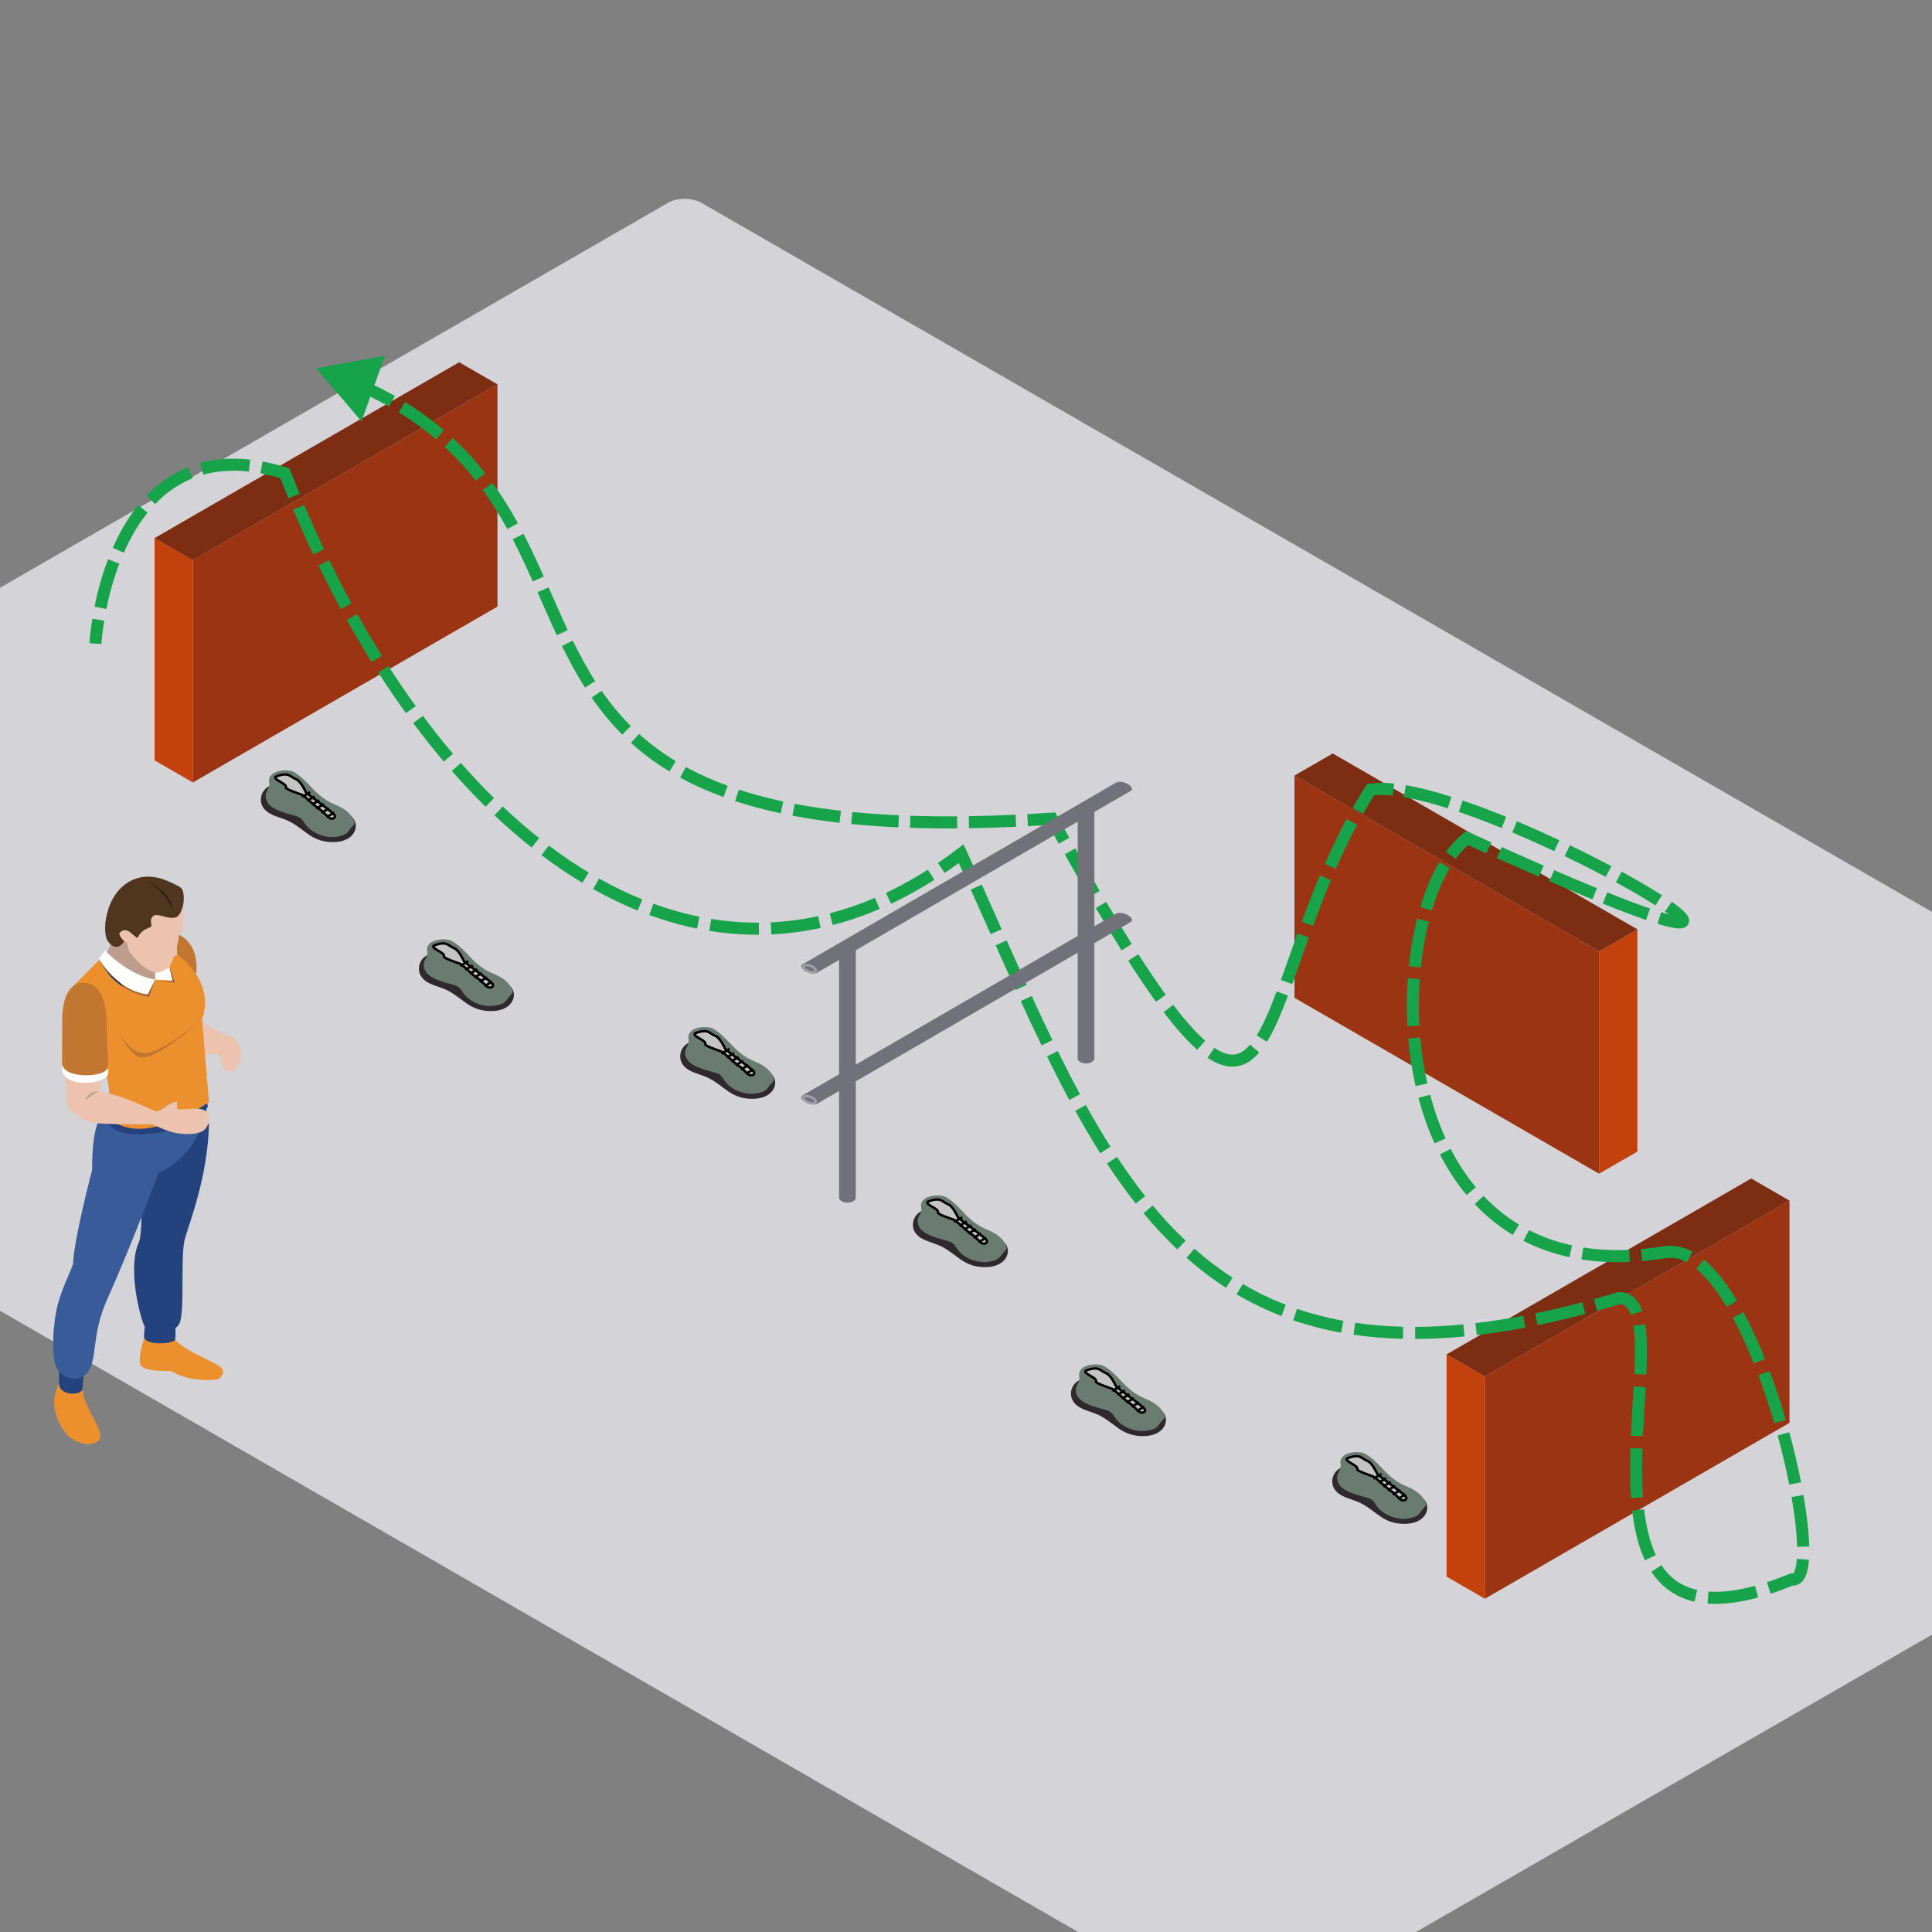 <svg width="800" height="800" viewBox="0 0 800 800" fill="none" xmlns="http://www.w3.org/2000/svg">
<rect x="0" y="0" width="800" height="800" fill="#808080" stroke="none"/>
<g clip-path="url(#clip0_7721_38933)">
<rect width="896.267" height="627.387" rx="8" transform="matrix(0.866 0.499 -0.866 0.499 283.529 80)" fill="#D4D4D8"/>
<path fill-rule="evenodd" clip-rule="evenodd" d="M73.336 386.636C85.553 392.089 80.225 408.562 80.225 408.562L67.219 398.861L68.21 388.535C68.21 388.535 71.146 385.893 73.336 386.636Z" fill="#C17730"/>
<path fill-rule="evenodd" clip-rule="evenodd" d="M91.149 427.607C91.149 427.607 85.968 424.63 81.978 421.531C76.797 421.984 81.857 436.241 81.857 436.241C81.857 436.241 86.87 436.77 90.375 436.399C91.311 439.123 93.122 440.609 93.122 440.609L97.891 438.631C97.891 438.631 99.187 434.702 98.767 432.637C97.891 428.798 91.149 427.607 91.149 427.607Z" fill="#EBC3AE"/>
<path fill-rule="evenodd" clip-rule="evenodd" d="M45.999 388.803C46.122 392.273 43.289 395.911 43.289 395.911L50.109 405.631L59.81 410.919L67.88 407.533L68.78 398.86L61.293 387.791L49.21 385.525C49.21 385.525 45.878 385.333 45.999 388.803Z" fill="#BD9D8D"/>
<path fill-rule="evenodd" clip-rule="evenodd" d="M72.505 554.758C76.099 559.427 90.821 564.465 92.054 566.86C93.287 569.255 90.244 571.157 90.244 571.157C90.244 571.157 80.128 572.972 71.025 567.85C68.541 567.463 61.421 568.098 58.808 565.908C56.198 563.719 59.771 554.142 59.771 554.142C59.771 554.142 68.903 550.092 72.505 554.758Z" fill="#EB902D"/>
<path fill-rule="evenodd" clip-rule="evenodd" d="M60.227 547.695C60.227 547.695 59.32 552.899 59.771 554.14C61.214 557.114 71.534 556.532 72.505 554.756C72.93 552.477 72.505 548.314 72.505 548.314L60.227 547.695Z" fill="#24427E"/>
<path fill-rule="evenodd" clip-rule="evenodd" d="M86.537 465.558C85.968 487.236 78.73 505.408 76.592 512.84C74.457 520.276 76.812 544.062 74.121 548.356C71.429 552.651 62.282 553.478 59.771 549.018C58.305 546.409 52.51 525.271 57.515 514.366C60.146 507.552 57.019 471.336 57.019 471.336C57.019 471.336 85.789 463.534 86.537 465.558Z" fill="#24427E"/>
<path fill-rule="evenodd" clip-rule="evenodd" d="M34.157 574.955C34.076 582.306 44.113 593.129 40.983 596.346C37.447 599.979 30.049 597.007 27.166 593.372C24.291 589.738 22.41 584.701 22.399 580.817C22.384 576.934 24.445 572.555 24.445 572.555C24.445 572.555 33.666 572.889 34.157 574.955Z" fill="#EB902D"/>
<path fill-rule="evenodd" clip-rule="evenodd" d="M24.453 564.879C24.453 564.879 24.372 567.893 24.453 572.973C24.535 578.053 33.994 578.095 34.157 574.957C34.364 570.989 35.143 565.54 35.143 565.54L24.453 564.879Z" fill="#24427E"/>
<path fill-rule="evenodd" clip-rule="evenodd" d="M42.048 462.198C37.775 466.756 38.152 484.432 38.152 484.432C38.152 484.432 30.54 513.34 30.269 523.249C28.669 528.084 26.266 532.005 24.125 539.44C21.985 546.872 20.673 563.389 24.125 567.52C27.58 571.649 33.168 572.144 36.295 568.182C40.461 562.894 37.725 552.953 44.356 538.117C54.884 514.568 65.674 485.586 65.674 485.586C65.674 485.586 82.02 479.969 85.802 457.832C81.033 459.816 45.214 459.45 42.048 462.198Z" fill="#385C9A"/>
<path fill-rule="evenodd" clip-rule="evenodd" d="M44.85 457.271L42.048 462.198C42.048 462.198 45.952 469.699 55.621 469.702C80.789 469.71 86.062 458.212 86.062 458.212L85.225 453.293L44.85 457.271Z" fill="#24427E"/>
<path fill-rule="evenodd" clip-rule="evenodd" d="M83.662 421.986L86.537 456.335C86.537 456.335 70.918 467.425 57.513 467.425C46.741 467.425 43.73 460.432 43.73 460.432C43.73 460.432 46.363 454.92 44.493 447.035C42.62 439.144 30.269 408.349 30.269 408.349L43.525 395.062C43.525 395.062 56.61 406.955 64.257 405.633C66.232 404.971 60.802 389.695 60.802 387.793C92.998 402.495 83.662 421.986 83.662 421.986Z" fill="#EB902D"/>
<path fill-rule="evenodd" clip-rule="evenodd" d="M49.21 427.397C49.21 427.397 52.992 434.79 58.404 435.947C65.406 437.804 83.662 421.988 83.662 421.988C83.662 421.988 64.834 439.501 57.84 437.804C52.662 435.702 49.21 427.397 49.21 427.397Z" fill="#C17730"/>
<mask id="mask0_7721_38933" style="mask-type:alpha" maskUnits="userSpaceOnUse" x="64" y="405" width="8" height="2">
<path d="M71.959 406.884L64.257 405.633L71.505 406.046L71.487 405.973C71.65 406.276 71.807 406.581 71.959 406.884Z" fill="white"/>
</mask>
<g mask="url(#mask0_7721_38933)">
<path fill-rule="evenodd" clip-rule="evenodd" d="M64.257 406.884H71.959V405.633H64.257V406.884Z" fill="#A46630"/>
</g>
<path fill-rule="evenodd" clip-rule="evenodd" d="M72.166 406.919L71.959 406.884C71.807 406.581 71.65 406.276 71.487 405.973L70.128 400.548C70.159 400.524 70.178 400.514 70.178 400.514C70.178 400.514 70.186 400.495 70.201 400.461L72.166 406.919Z" fill="#212E51"/>
<path fill-rule="evenodd" clip-rule="evenodd" d="M64.257 405.634L71.505 406.047L69.189 396.797L64.257 397.29V405.634Z" fill="#FFFFFE"/>
<path fill-rule="evenodd" clip-rule="evenodd" d="M75.543 375.877C76.264 377.632 75.645 384.403 75.543 385.27C75.44 386.137 74.672 386.137 74.121 386.387C73.937 392.768 70.178 400.512 70.178 400.512C70.178 400.512 66.644 402.962 64.75 402.74C59.811 402.163 55.375 396.051 54.265 395.06C53.155 394.067 52.662 390.6 52.662 390.6L51.426 389.772C48.714 390.971 48.347 389.857 48.347 389.857V384.034L50.563 375.877L59.771 369.166L71.505 368.297C71.505 368.297 74.824 374.117 75.543 375.877Z" fill="#EBC3AE"/>
<path fill-rule="evenodd" clip-rule="evenodd" d="M72.893 389.117C72.893 389.117 73.63 394.692 73.2 395.556C72.767 396.423 69.622 395.435 69.622 395.435L72.893 389.117Z" fill="#EBC3AE"/>
<path fill-rule="evenodd" clip-rule="evenodd" d="M51.426 389.774C51.426 389.774 48.879 387.298 49.538 386.225C52.906 383 55.13 388.122 57.019 388.288C58.664 384.652 61.544 384.489 62.45 383.743C63.352 383 61.544 381.267 63.271 379.449C64.997 377.633 69.438 381.022 73.058 379.781C75.112 378.624 76.838 373.753 75.768 369.042C75.356 367.229 73.006 366.499 70.755 365.411C67.158 363.672 62.631 362.26 57.675 363.427C43.869 366.731 41.723 385.727 44.684 389.774C48.509 395.001 51.426 389.774 51.426 389.774Z" fill="#50351F"/>
<path fill-rule="evenodd" clip-rule="evenodd" d="M61.133 364.668C72.232 370.944 71.495 376.89 71.495 376.89C71.495 376.89 69.438 370.533 61.133 364.668Z" fill="#2D2119"/>
<path fill-rule="evenodd" clip-rule="evenodd" d="M41.66 444.402C41.993 445.803 41.773 449.919 41.064 451.969C50.768 453.291 62.77 459.759 64.918 460.231C66.894 461.717 64.543 465.58 63.145 465.558C55.897 465.558 40.752 465.651 37.612 464.692C33.21 463.348 28.071 459.86 27.496 456.637C26.919 453.418 27.087 441.648 27.087 441.648C27.087 441.648 41.334 442.997 41.66 444.402Z" fill="#EBC3AE"/>
<path fill-rule="evenodd" clip-rule="evenodd" d="M25.689 440.41C25.705 441.504 25.728 442.344 25.77 442.8C26.017 450.936 44.85 449.078 44.85 444.246C44.85 443.772 44.826 442.795 44.784 441.511L25.689 440.41Z" fill="#FFFFFE"/>
<path fill-rule="evenodd" clip-rule="evenodd" d="M44.784 441.511C44.745 440.225 44.149 424.549 44.149 424.549C44.149 424.549 44.97 407.821 35.311 406.954C25.644 406.087 25.77 421.16 25.77 421.16C25.77 421.16 25.668 439.487 25.689 440.41C26.14 446.973 44.766 446.414 44.784 441.511Z" fill="#C17730"/>
<path fill-rule="evenodd" clip-rule="evenodd" d="M41.064 451.966C37.672 453.104 35.235 455.768 35.235 455.768C35.235 455.768 36.5 451.494 41.064 451.966Z" fill="#BD9D8D"/>
<path fill-rule="evenodd" clip-rule="evenodd" d="M63.145 465.558C63.145 465.558 69.194 468.572 73.284 469.234C77.371 469.895 82.623 469.74 84.677 467.801C86.736 465.859 87.573 461.427 84.611 459.736C81.65 458.042 73.284 460.413 73.284 458.677C73.284 457.686 73.284 456.808 73.284 456.145C69.189 456.637 67.959 459.612 64.918 460.231C64.336 460.602 63.145 465.558 63.145 465.558Z" fill="#EBC3AE"/>
<mask id="mask1_7721_38933" style="mask-type:alpha" maskUnits="userSpaceOnUse" x="42" y="394" width="2" height="2">
<path d="M42.617 395.973C42.596 395.933 42.583 395.915 42.583 395.915L42.578 395.92L43.525 394.629C43.525 394.629 43.659 394.763 43.918 395.003C43.858 395.095 43.803 395.182 43.748 395.264C43.601 395.132 43.525 395.064 43.525 395.064L42.617 395.973Z" fill="white"/>
</mask>
<g mask="url(#mask1_7721_38933)">
<path fill-rule="evenodd" clip-rule="evenodd" d="M42.578 395.973H43.918V394.629H42.578V395.973Z" fill="#246A7A"/>
</g>
<path fill-rule="evenodd" clip-rule="evenodd" d="M63.006 405.734C55.896 405.734 45.408 396.726 43.748 395.261C43.803 395.179 43.858 395.092 43.918 395C45.786 396.728 54.097 403.953 64.257 405.631C63.856 405.7 63.436 405.734 63.006 405.734Z" fill="#816C61"/>
<path fill-rule="evenodd" clip-rule="evenodd" d="M61.728 412.842C57.476 412.027 54.037 410.555 51.282 408.837C46.114 402.008 42.969 396.583 42.617 395.971L43.525 395.062C43.525 395.062 43.601 395.131 43.748 395.263C45.409 396.728 55.897 405.736 63.006 405.736C63.436 405.736 63.856 405.701 64.257 405.633L61.728 412.842ZM45.629 404.144C42.476 400.701 41.327 397.629 41.327 397.629L41.44 397.476C41.833 398.187 43.244 400.68 45.629 404.144Z" fill="#A46630"/>
<path fill-rule="evenodd" clip-rule="evenodd" d="M51.282 408.837C48.924 407.367 47.066 405.718 45.629 404.145C43.244 400.68 41.833 398.188 41.44 397.476L42.578 395.919L42.583 395.914C42.583 395.914 42.596 395.933 42.617 395.972C42.969 396.583 46.114 402.008 51.282 408.837Z" fill="#212E51"/>
<path fill-rule="evenodd" clip-rule="evenodd" d="M43.525 393.574C43.525 393.574 52.693 403.721 64.257 405.631L61.133 411.785C48.137 410.173 40.983 397.042 40.983 397.042L43.525 393.574Z" fill="#FFFFFE"/>
<path fill-rule="evenodd" clip-rule="evenodd" d="M94.559 436.93C94.916 437.075 95.212 436.954 95.412 436.806L95.364 436.919C95.364 436.919 95.049 437.328 94.488 437.104C93.932 436.872 93.987 436.358 93.987 436.358L94.037 436.242C94.074 436.487 94.202 436.782 94.559 436.93Z" fill="#94292A"/>
<path fill-rule="evenodd" clip-rule="evenodd" d="M97.455 433.452C97.455 433.452 93.499 432.664 92.258 435.264C91.044 437.81 91.857 442.916 93.245 443.068C95.094 443.277 95.923 443.977 97.104 443.142C98.903 441.872 100.461 436.845 99.874 434.643C99.326 432.577 97.998 432.113 97.998 432.113L97.455 433.452Z" fill="#EBC3AE"/>
<rect width="18.31" height="92.029" transform="matrix(0.866 0.5 3.18375e-05 1 64 222.816)" fill="#C2410C"/>
<rect width="145.651" height="92.029" transform="matrix(0.866 -0.5 -3.18375e-05 1 79.858 231.973)" fill="#9A3412"/>
<rect width="145.651" height="18.31" transform="matrix(0.866 -0.5 0.866 0.5 64 222.816)" fill="#7C2D12"/>
<rect width="18.31" height="92.029" transform="matrix(0.866 0.5 3.18375e-05 1 599 560.816)" fill="#C2410C"/>
<rect width="145.651" height="92.029" transform="matrix(0.866 -0.5 -3.18375e-05 1 614.858 569.973)" fill="#9A3412"/>
<rect width="145.651" height="18.31" transform="matrix(0.866 -0.5 0.866 0.5 599 560.816)" fill="#7C2D12"/>
<rect width="18.31" height="92.029" transform="matrix(-0.866 0.5 -3.18375e-05 1 678 384.816)" fill="#C2410C"/>
<rect width="145.651" height="92.029" transform="matrix(-0.866 -0.5 3.18375e-05 1 662.142 393.973)" fill="#9A3412"/>
<rect width="145.651" height="18.31" transform="matrix(-0.866 -0.5 -0.866 0.5 678 384.816)" fill="#7C2D12"/>
<path d="M131 152.5L149.691 174.499L159.398 147.312L131 152.5ZM670.5 537.5L670.505 535L670.134 535L669.779 535.107L670.5 537.5ZM742 654L742.44 651.539L741.723 651.411L741.049 651.688L742 654ZM689.5 518.5L689.1 516.032L689.5 518.5ZM398 353.5L400.274 352.461L398.973 349.614L396.484 351.513L398 353.5ZM118 195.992L120.331 195.088L119.896 193.968L118.75 193.607L118 195.992ZM607.5 347L608.536 344.725L607.151 344.094L605.954 345.035L607.5 347ZM567.5 327L567.089 324.534L565.983 324.718L565.385 325.667L567.5 327ZM435.5 339L437.687 337.788L436.917 336.399L435.333 336.506L435.5 339ZM41.993 266.691C42.2 263.94 42.573 260.648 43.166 257.005L38.23 256.203C37.615 259.985 37.225 263.419 37.007 266.315L41.993 266.691ZM44.045 252.177C45.235 246.276 46.97 239.791 49.42 233.37L44.749 231.587C42.182 238.312 40.378 245.07 39.144 251.188L44.045 252.177ZM51.27 228.861C53.872 222.949 57.112 217.261 61.116 212.29L57.222 209.154C52.884 214.54 49.43 220.629 46.693 226.847L51.27 228.861ZM64.269 208.699C68.613 204.171 73.725 200.472 79.74 198.053L77.874 193.414C71.113 196.134 65.425 200.271 60.661 205.238L64.269 208.699ZM84.211 196.542C89.711 195.023 95.958 194.489 103.062 195.286L103.619 190.317C95.935 189.455 89.043 190.02 82.879 191.723L84.211 196.542ZM107.824 196C110.821 196.558 113.961 197.343 117.25 198.377L118.75 193.607C115.283 192.517 111.948 191.682 108.74 191.084L107.824 196ZM115.669 196.896C116.902 200.073 118.16 203.224 119.443 206.347L124.068 204.447C122.797 201.355 121.551 198.235 120.331 195.088L115.669 196.896ZM121.387 211.014C124.052 217.322 126.82 223.514 129.684 229.58L134.205 227.445C131.371 221.442 128.631 215.314 125.993 209.068L121.387 211.014ZM131.875 234.156C134.867 240.318 137.959 246.346 141.148 252.228L145.543 249.846C142.391 244.03 139.333 238.069 136.373 231.972L131.875 234.156ZM143.602 256.694C146.94 262.683 150.378 268.516 153.911 274.182L158.153 271.536C154.665 265.942 151.269 260.18 147.969 254.26L143.602 256.694ZM156.644 278.502C160.359 284.29 164.174 289.896 168.083 295.306L172.136 292.378C168.283 287.045 164.519 281.515 160.852 275.802L156.644 278.502ZM171.1 299.418C175.223 304.95 179.445 310.268 183.76 315.357L187.574 312.123C183.329 307.117 179.172 301.882 175.11 296.43L171.1 299.418ZM187.092 319.219C191.655 324.419 196.318 329.365 201.072 334.042L204.579 330.477C199.916 325.89 195.337 321.033 190.85 315.921L187.092 319.219ZM204.757 337.595C209.798 342.358 214.937 346.819 220.165 350.961L223.269 347.041C218.161 342.995 213.132 338.629 208.192 333.961L204.757 337.595ZM224.23 354.103C229.786 358.29 235.438 362.118 241.176 365.562L243.749 361.275C238.17 357.926 232.663 354.198 227.24 350.11L224.23 354.103ZM245.601 368.133C251.672 371.543 257.835 374.524 264.075 377.051L265.951 372.416C259.918 369.974 253.946 367.085 248.05 363.773L245.601 368.133ZM268.865 378.895C275.384 381.275 281.982 383.157 288.643 384.511L289.639 379.611C283.233 378.309 276.875 376.497 270.58 374.198L268.865 378.895ZM293.712 385.437C300.502 386.538 307.351 387.087 314.24 387.055L314.217 382.055C307.61 382.086 301.037 381.559 294.512 380.502L293.712 385.437ZM319.393 386.922C326.174 386.604 332.987 385.718 339.813 384.239L338.755 379.352C332.198 380.773 325.662 381.622 319.159 381.927L319.393 386.922ZM344.82 383.048C351.298 381.369 357.782 379.151 364.259 376.374L362.288 371.779C356.037 374.459 349.792 376.594 343.566 378.208L344.82 383.048ZM368.983 374.249C374.968 371.428 380.942 368.125 386.895 364.324L384.205 360.11C378.423 363.801 372.635 367 366.851 369.726L368.983 374.249ZM391.177 361.502C393.962 359.608 396.742 357.604 399.516 355.488L396.484 351.513C393.78 353.575 391.074 355.525 388.366 357.367L391.177 361.502ZM395.726 354.539C397.134 357.619 398.526 360.69 399.905 363.75L404.464 361.694C403.081 358.629 401.686 355.55 400.274 352.461L395.726 354.539ZM401.976 368.354C404.764 374.569 407.502 380.729 410.214 386.824L414.782 384.791C412.071 378.7 409.33 372.531 406.538 366.308L401.976 368.354ZM412.268 391.438C415.05 397.679 417.808 403.844 420.567 409.911L425.118 407.842C422.368 401.792 419.615 395.64 416.836 389.402L412.268 391.438ZM422.668 414.514C425.527 420.747 428.393 426.872 431.291 432.865L435.793 430.689C432.913 424.733 430.062 418.64 427.213 412.429L422.668 414.514ZM433.519 437.432C436.557 443.604 439.638 449.631 442.791 455.485L447.193 453.114C444.074 447.323 441.021 441.352 438.005 435.224L433.519 437.432ZM445.242 459.973C448.592 466.022 452.031 471.877 455.593 477.508L459.819 474.835C456.316 469.298 452.926 463.528 449.616 457.55L445.242 459.973ZM458.356 481.792C462.17 487.59 466.131 493.134 470.279 498.389L474.204 495.291C470.156 490.163 466.278 484.737 462.533 479.044L458.356 481.792ZM473.498 502.362C477.934 507.695 482.586 512.704 487.501 517.348L490.935 513.714C486.18 509.221 481.663 504.36 477.342 499.165L473.498 502.362ZM491.298 520.816C496.46 525.37 501.907 529.531 507.687 533.255L510.395 529.051C504.839 525.472 499.592 521.465 494.606 517.067L491.298 520.816ZM512.072 535.957C517.91 539.395 524.075 542.399 530.611 544.929L532.416 540.266C526.137 537.835 520.216 534.951 514.609 531.649L512.072 535.957ZM535.462 546.696C541.756 548.848 548.378 550.573 555.365 551.845L556.26 546.925C549.511 545.698 543.13 544.033 537.08 541.965L535.462 546.696ZM560.455 552.68C566.957 553.634 573.763 554.208 580.902 554.379L581.022 549.381C574.075 549.214 567.471 548.656 561.181 547.733L560.455 552.68ZM585.991 554.433C592.526 554.417 599.332 554.074 606.427 553.389L605.947 548.412C598.997 549.083 592.347 549.417 585.978 549.433L585.991 554.433ZM611.505 552.846C617.967 552.09 624.665 551.058 631.611 549.739L630.679 544.827C623.841 546.125 617.261 547.138 610.924 547.88L611.505 552.846ZM636.677 548.736C643.069 547.418 649.669 545.864 656.486 544.064L655.21 539.23C648.475 541.007 641.964 542.541 635.667 543.839L636.677 548.736ZM661.324 542.756C664.574 541.857 667.873 540.903 671.221 539.894L669.779 535.107C666.466 536.105 663.203 537.048 659.991 537.937L661.324 542.756ZM670.495 540C671.721 540.003 672.584 540.368 673.281 540.991C674.034 541.664 674.745 542.776 675.335 544.493L680.063 542.866C679.309 540.674 678.222 538.7 676.612 537.262C674.948 535.775 672.883 535.005 670.505 535L670.495 540ZM676.368 549.018C677.123 554.177 677.076 561.024 676.718 568.967L681.713 569.192C682.071 561.243 682.146 553.972 681.316 548.295L676.368 549.018ZM676.46 574.063C676.104 580.499 675.633 587.483 675.321 594.509L680.316 594.731C680.627 587.734 681.092 580.864 681.452 574.339L676.46 574.063ZM675.124 599.654C674.906 606.633 674.902 613.658 675.378 620.358L680.366 620.003C679.906 613.538 679.906 606.699 680.122 599.81L675.124 599.654ZM675.856 625.543C676.714 633.032 678.314 640.084 681.125 646.067L685.651 643.941C683.154 638.628 681.648 632.164 680.823 624.974L675.856 625.543ZM683.789 650.839C687.84 656.964 693.631 661.4 701.665 663.222L702.77 658.346C696.083 656.829 691.352 653.211 687.96 648.081L683.789 650.839ZM707.051 664.017C713.039 664.469 719.989 663.674 728.04 661.478L726.724 656.654C719.062 658.744 712.7 659.429 707.427 659.031L707.051 664.017ZM733.19 659.931C736.285 658.919 739.536 657.716 742.951 656.312L741.049 651.688C737.737 653.05 734.602 654.209 731.637 655.178L733.19 659.931ZM741.56 656.461C742.783 656.68 744.005 656.489 745.087 655.83C746.115 655.203 746.834 654.265 747.343 653.292C748.337 651.392 748.832 648.774 749.044 645.852L744.057 645.491C743.859 648.216 743.421 650.002 742.913 650.975C742.671 651.437 742.497 651.553 742.485 651.56C742.484 651.56 742.501 651.552 742.522 651.548C742.54 651.545 742.519 651.553 742.44 651.539L741.56 656.461ZM749.151 640.396C749.017 634.498 748.182 627.155 746.769 619.042L741.844 619.9C743.231 627.868 744.026 634.947 744.153 640.51L749.151 640.396ZM745.796 613.795C744.499 607.198 742.856 600.182 740.914 593.058L736.09 594.373C738.002 601.386 739.617 608.285 740.89 614.759L745.796 613.795ZM739.47 587.935C737.493 581.139 735.254 574.306 732.794 567.703L728.108 569.449C730.522 575.926 732.723 582.642 734.669 589.331L739.47 587.935ZM730.878 562.724C728.129 555.808 725.131 549.215 721.93 543.281L717.53 545.655C720.62 551.382 723.538 557.793 726.231 564.571L730.878 562.724ZM719.273 538.591C715.074 531.544 710.493 525.582 705.595 521.533L702.409 525.387C706.689 528.924 710.925 534.349 714.978 541.15L719.273 538.591ZM700.875 518.301C697.157 516.281 693.193 515.369 689.1 516.032L689.9 520.968C692.696 520.514 695.544 521.095 698.488 522.694L700.875 518.301ZM689.1 516.032C685.805 516.567 682.607 516.963 679.504 517.23L679.932 522.211C683.164 521.934 686.487 521.521 689.9 520.968L689.1 516.032ZM674.667 517.544C667.837 517.842 661.491 517.486 655.605 516.561L654.829 521.5C661.066 522.48 667.746 522.851 674.885 522.539L674.667 517.544ZM650.961 515.694C644.43 514.276 638.494 512.125 633.111 509.363L630.828 513.811C636.606 516.776 642.954 519.072 649.901 520.58L650.961 515.694ZM628.981 507.06C623.478 503.739 618.592 499.732 614.281 495.18L610.651 498.618C615.254 503.478 620.488 507.774 626.397 511.341L628.981 507.06ZM611.123 491.629C607.085 486.794 603.612 481.442 600.668 475.716L596.221 478.002C599.316 484.022 602.988 489.688 607.285 494.834L611.123 491.629ZM598.581 471.402C595.96 465.64 593.839 459.562 592.182 453.305L587.348 454.585C589.07 461.086 591.282 467.431 594.029 473.472L598.581 471.402ZM591.035 448.625C589.622 442.358 588.656 435.957 588.102 429.561L583.12 429.992C583.693 436.599 584.691 443.224 586.158 449.725L591.035 448.625ZM587.761 424.74C587.404 418.206 587.468 411.719 587.914 405.428L582.927 405.074C582.466 411.571 582.4 418.268 582.769 425.013L587.761 424.74ZM588.334 400.607C589.024 393.94 590.145 387.556 591.641 381.639L586.793 380.414C585.234 386.58 584.074 393.203 583.361 400.092L588.334 400.607ZM592.915 377.013C594.915 370.329 597.408 364.405 600.286 359.521L595.978 356.983C592.853 362.286 590.214 368.597 588.125 375.579L592.915 377.013ZM602.836 355.608C604.798 352.897 606.88 350.669 609.046 348.965L605.954 345.035C603.355 347.08 600.962 349.668 598.785 352.677L602.836 355.608ZM606.464 349.275C609.561 350.686 612.565 352.047 615.478 353.36L617.533 348.802C614.626 347.492 611.628 346.133 608.536 344.725L606.464 349.275ZM619.778 355.293C626.033 358.097 631.843 360.666 637.229 363.013L639.227 358.43C633.858 356.09 628.064 353.528 621.823 350.73L619.778 355.293ZM641.574 364.899C648.178 367.751 654.098 370.247 659.38 372.413L661.278 367.787C656.029 365.634 650.137 363.151 643.557 360.309L641.574 364.899ZM663.658 374.152C670.952 377.089 676.888 379.327 681.606 380.951L683.234 376.223C678.622 374.636 672.771 372.431 665.526 369.514L663.658 374.152ZM686.369 382.512C689.596 383.505 692.11 384.123 693.927 384.356C694.816 384.47 695.708 384.517 696.496 384.39C697.174 384.28 698.587 383.899 699.2 382.428C699.775 381.047 699.161 379.808 698.847 379.278C698.462 378.627 697.908 378.003 697.325 377.433C696.139 376.27 694.395 374.906 692.264 373.412L689.394 377.507C691.452 378.95 692.932 380.128 693.826 381.004C694.284 381.453 694.484 381.722 694.544 381.825C694.572 381.872 694.513 381.788 694.47 381.594C694.425 381.384 694.388 380.976 694.584 380.505C694.787 380.019 695.127 379.731 695.373 379.589C695.59 379.463 695.735 379.448 695.699 379.454C695.612 379.468 695.277 379.489 694.564 379.397C693.178 379.219 690.991 378.703 687.841 377.733L686.369 382.512ZM688.193 370.695C683.711 367.823 677.999 364.484 671.496 360.943L669.106 365.334C675.539 368.837 681.142 372.115 685.495 374.905L688.193 370.695ZM667.237 358.655C661.884 355.819 656.091 352.886 650.063 349.985L647.894 354.491C653.865 357.364 659.601 360.267 664.895 363.073L667.237 358.655ZM645.702 347.912C639.954 345.212 634.039 342.564 628.127 340.073L626.186 344.681C632.03 347.143 637.883 349.763 643.576 352.438L645.702 347.912ZM623.683 338.231C617.562 335.736 611.484 333.435 605.641 331.45L604.032 336.184C609.764 338.132 615.748 340.396 621.796 342.861L623.683 338.231ZM601.011 329.927C594.237 327.779 587.829 326.107 582.126 325.129L581.281 330.057C586.687 330.984 592.86 332.587 599.499 334.693L601.011 329.927ZM577.269 324.45C573.511 324.057 570.06 324.039 567.089 324.534L567.911 329.466C570.284 329.07 573.25 329.057 576.749 329.423L577.269 324.45ZM565.385 325.667C563.527 328.616 561.761 331.589 560.079 334.574L564.435 337.029C566.079 334.11 567.804 331.208 569.615 328.333L565.385 325.667ZM557.583 339.124C554.266 345.334 551.291 351.571 548.586 357.723L553.164 359.735C555.826 353.679 558.746 347.559 561.993 341.479L557.583 339.124ZM546.541 362.477C543.778 369.039 541.305 375.476 539.035 381.645L543.727 383.372C545.98 377.248 548.425 370.887 551.15 364.417L546.541 362.477ZM537.271 386.493C534.764 393.453 532.566 399.815 530.403 405.778L535.103 407.483C537.235 401.606 539.531 394.974 541.975 388.188L537.271 386.493ZM528.653 410.519C525.821 418.039 523.166 424.23 520.371 428.751L524.624 431.381C527.692 426.419 530.487 419.837 533.332 412.281L528.653 410.519ZM517.634 432.558C515.446 435.103 513.344 436.352 511.205 436.619C509.05 436.889 506.344 436.227 502.822 433.864L500.036 438.016C504.134 440.766 508.049 442.053 511.825 441.581C515.617 441.106 518.755 438.923 521.425 435.818L517.634 432.558ZM499.052 430.929C495.25 427.596 490.884 422.737 485.82 416.079L481.841 419.106C487.01 425.902 491.604 431.049 495.756 434.689L499.052 430.929ZM482.717 411.895C479.233 407.086 475.458 401.514 471.354 395.119L467.146 397.82C471.288 404.274 475.117 409.926 478.668 414.828L482.717 411.895ZM468.647 390.858C465.325 385.576 461.799 379.786 458.05 373.459L453.749 376.008C457.516 382.366 461.065 388.194 464.415 393.52L468.647 390.858ZM455.364 368.897C452.15 363.411 448.781 357.548 445.244 351.292L440.891 353.753C444.439 360.028 447.821 365.913 451.049 371.424L455.364 368.897ZM442.779 346.917C441.117 343.958 439.42 340.916 437.687 337.788L433.313 340.212C435.051 343.347 436.753 346.397 438.419 349.364L442.779 346.917ZM435.333 336.506C431.951 336.732 428.63 336.933 425.369 337.108L425.638 342.101C428.921 341.925 432.264 341.723 435.667 341.494L435.333 336.506ZM420.523 337.352C413.811 337.666 407.36 337.869 401.158 337.966L401.236 342.966C407.494 342.868 413.996 342.663 420.756 342.346L420.523 337.352ZM396.324 338.021C389.572 338.067 383.122 337.985 376.961 337.779L376.794 342.776C383.027 342.984 389.543 343.068 396.359 343.021L396.324 338.021ZM372.206 337.593C365.436 337.29 359.026 336.834 352.952 336.234L352.46 341.21C358.63 341.819 365.13 342.282 371.983 342.588L372.206 337.593ZM348.215 335.729C341.403 334.95 335.033 333.982 329.069 332.841L328.13 337.752C334.226 338.918 340.72 339.904 347.646 340.697L348.215 335.729ZM324.328 331.881C317.688 330.457 311.578 328.808 305.941 326.959L304.382 331.709C310.199 333.618 316.481 335.312 323.28 336.77L324.328 331.881ZM301.305 325.354C294.929 323.029 289.196 320.43 284.012 317.596L281.614 321.984C287.031 324.945 292.995 327.646 299.592 330.052L301.305 325.354ZM279.812 315.179C274.09 311.711 269.075 307.93 264.619 303.893L261.262 307.599C265.953 311.849 271.225 315.821 277.221 319.455L279.812 315.179ZM261.2 300.639C256.608 296.049 252.636 291.156 249.092 286.025L244.978 288.867C248.671 294.214 252.834 299.346 257.665 304.175L261.2 300.639ZM246.452 282.042C243.028 276.656 240.004 271.041 237.174 265.262L232.683 267.462C235.568 273.35 238.681 279.139 242.233 284.725L246.452 282.042ZM235.089 260.911C232.365 255.104 229.796 249.192 227.155 243.2L222.58 245.216C225.205 251.174 227.806 257.16 230.563 263.035L235.089 260.911ZM225.178 238.736C222.545 232.836 219.802 226.897 216.76 221.019L212.319 223.317C215.297 229.07 217.994 234.908 220.611 240.773L225.178 238.736ZM214.451 216.682C211.343 211.008 207.902 205.402 203.949 199.945L199.9 202.878C203.707 208.134 207.038 213.557 210.066 219.084L214.451 216.682ZM200.951 195.964C197.001 190.923 192.567 186.034 187.501 181.36L184.111 185.035C188.966 189.514 193.22 194.203 197.015 199.048L200.951 195.964ZM183.827 178.106C179.024 174.02 173.694 170.124 167.734 166.46L165.116 170.719C170.859 174.251 175.981 177.996 180.587 181.914L183.827 178.106ZM163.529 163.973C158.083 160.878 152.146 157.968 145.65 155.269L143.732 159.886C150.048 162.51 155.8 165.331 161.058 168.32L163.529 163.973Z" fill="#16A34A"/>
<path fill-rule="evenodd" clip-rule="evenodd" d="M347.449 495.919C347.449 496.452 347.787 496.985 348.462 497.392C349.812 498.205 352.001 498.205 353.351 497.392C354.026 496.985 354.363 496.452 354.363 495.919V392.133C354.363 391.6 354.026 391.067 353.351 390.661C352.001 389.847 349.812 389.847 348.462 390.661C347.787 391.067 347.449 391.6 347.449 392.133V495.919Z" fill="#71717A"/>
<circle r="2.13" transform="matrix(0.865 -0.501 0.865 0.501 350.906 392.062)" stroke="#A1A1AA"/>
<path fill-rule="evenodd" clip-rule="evenodd" d="M446.247 438.278C446.247 438.811 446.585 439.344 447.26 439.751C448.61 440.564 450.799 440.564 452.149 439.751C452.824 439.344 453.161 438.811 453.161 438.278V334.493C453.161 333.96 452.824 333.427 452.149 333.02C450.799 332.207 448.61 332.207 447.26 333.02C446.585 333.427 446.247 333.96 446.247 334.493V438.278Z" fill="#71717A"/>
<circle r="2.13" transform="matrix(0.865 -0.501 0.865 0.501 449.704 334.422)" stroke="#A1A1AA"/>
<path fill-rule="evenodd" clip-rule="evenodd" d="M468.257 327.465C468.717 327.198 468.884 326.762 468.65 326.22C468.183 325.136 466.287 324.037 464.416 323.766C463.481 323.631 462.729 323.728 462.27 323.994L332.283 399.328C331.823 399.595 331.656 400.031 331.89 400.573C332.357 401.657 334.253 402.756 336.123 403.027C337.059 403.162 337.811 403.065 338.27 402.799L468.257 327.465Z" fill="#71717A"/>
<path d="M332.699 400.708C332.327 399.902 333.152 399.424 334.542 399.64C335.932 399.856 337.361 400.684 337.733 401.49C338.106 402.295 337.281 402.773 335.891 402.557C334.501 402.342 333.072 401.513 332.699 400.708Z" stroke="#A1A1AA"/>
<path fill-rule="evenodd" clip-rule="evenodd" d="M468.257 381.75C468.717 381.483 468.884 381.047 468.65 380.505C468.183 379.421 466.287 378.322 464.417 378.051C463.481 377.916 462.729 378.013 462.27 378.279L332.283 453.613C331.823 453.88 331.656 454.316 331.89 454.858C332.357 455.942 334.253 457.041 336.123 457.312C337.059 457.447 337.811 457.35 338.27 457.084L468.257 381.75Z" fill="#71717A"/>
<path d="M332.699 454.993C332.327 454.187 333.152 453.709 334.542 453.925C335.932 454.141 337.361 454.969 337.733 455.775C338.106 456.58 337.281 457.059 335.891 456.843C334.501 456.627 333.072 455.798 332.699 454.993Z" stroke="#A1A1AA"/>
<path fill-rule="evenodd" clip-rule="evenodd" d="M111.859 336.921C114.318 338.253 117.229 338.851 119.747 340.1C126.276 343.347 128.77 348.479 137.433 348.699C146.822 348.939 149.382 341.895 145.81 338.39C145.156 337.749 117.319 325.149 115.074 324.908C108.392 324.192 104.775 333.087 111.859 336.921Z" fill="#2F292D"/>
<path fill-rule="evenodd" clip-rule="evenodd" d="M110.037 329.139C109.563 334.582 116.917 336.338 121.701 337.647C122.695 337.919 123.709 338.226 124.49 338.819C125.423 339.53 125.916 340.562 126.576 341.47C129.049 344.862 134.881 347.505 140.242 346.326C143.7 345.568 143.826 344.704 145.219 342.94C146.071 341.856 147.086 341.39 146.717 340.174C146.062 338.009 144.003 335.247 138.564 333.074C135.034 331.661 132.138 329.338 129.662 326.752C127.185 324.165 124.799 321.412 121.521 319.604C119.264 318.363 110.238 318.626 111.493 324.354C111.85 325.986 110.181 327.473 110.037 329.139Z" fill="#6A7C72"/>
<path d="M118.352 326.066C119.099 324.561 113.343 323.038 114.011 321.693C114.679 321.356 116.415 320.684 118.018 320.684C120.022 320.684 120.356 321.693 122.693 322.702C124.563 323.509 126.366 327.411 126.7 328.084C127.034 328.757 138.722 336.83 138.722 337.839C138.722 338.848 137.72 339.185 136.718 338.848C135.717 338.512 133.713 335.821 132.377 335.148C131.042 334.475 126.033 329.429 125.031 329.093C124.029 328.757 118.018 326.738 118.352 326.066Z" fill="#C4C4C4" stroke="black"/>
<line y1="-0.5" x2="3.902" y2="-0.5" transform="matrix(0.856 -0.517 0.512 0.859 125.365 330.438)" stroke="black"/>
<line y1="-0.5" x2="3.604" y2="-0.5" transform="matrix(0.855 -0.518 0.513 0.859 127.497 332.043)" stroke="black"/>
<line y1="-0.5" x2="3.604" y2="-0.5" transform="matrix(0.855 -0.518 0.513 0.859 129.372 333.648)" stroke="black"/>
<line y1="-0.5" x2="3.604" y2="-0.5" transform="matrix(0.855 -0.518 0.513 0.859 131.247 335.254)" stroke="black"/>
<line y1="-0.5" x2="3.604" y2="-0.5" transform="matrix(0.855 -0.518 0.513 0.859 133.379 337.012)" stroke="black"/>
<line y1="-0.5" x2="3.604" y2="-0.5" transform="matrix(0.855 -0.518 0.513 0.859 135.511 338.77)" stroke="black"/>
<path fill-rule="evenodd" clip-rule="evenodd" d="M177.31 406.89C179.769 408.222 182.68 408.82 185.199 410.069C191.727 413.315 194.221 418.448 202.884 418.667C212.273 418.908 214.833 411.864 211.261 408.359C210.607 407.718 182.77 395.117 180.525 394.877C173.844 394.16 170.227 403.056 177.31 406.89Z" fill="#2F292D"/>
<path fill-rule="evenodd" clip-rule="evenodd" d="M175.488 399.108C175.014 404.55 182.368 406.307 187.153 407.616C188.146 407.887 189.161 408.195 189.941 408.788C190.875 409.499 191.367 410.531 192.027 411.439C194.5 414.83 200.332 417.474 205.693 416.294C209.151 415.537 209.277 414.673 210.67 412.908C211.522 411.824 212.537 411.359 212.168 410.143C211.513 407.978 209.454 405.215 204.015 403.042C200.486 401.63 197.589 399.307 195.113 396.72C192.636 394.133 190.25 391.381 186.972 389.573C184.715 388.331 175.689 388.595 176.944 394.322C177.301 395.955 175.632 397.442 175.488 399.108Z" fill="#6A7C72"/>
<path d="M183.803 396.034C184.55 394.53 178.794 393.007 179.462 391.661C180.13 391.325 181.866 390.652 183.469 390.652C185.473 390.652 185.807 391.661 188.144 392.671C190.014 393.478 191.818 397.38 192.152 398.053C192.485 398.725 204.173 406.799 204.173 407.808C204.173 408.817 203.171 409.153 202.17 408.817C201.168 408.48 199.164 405.789 197.828 405.117C196.493 404.444 191.484 399.398 190.482 399.062C189.48 398.725 183.469 396.707 183.803 396.034Z" fill="#C4C4C4" stroke="black"/>
<line y1="-0.5" x2="3.902" y2="-0.5" transform="matrix(0.856 -0.517 0.512 0.859 190.816 400.406)" stroke="black"/>
<line y1="-0.5" x2="3.604" y2="-0.5" transform="matrix(0.855 -0.518 0.513 0.859 192.948 402.012)" stroke="black"/>
<line y1="-0.5" x2="3.604" y2="-0.5" transform="matrix(0.855 -0.518 0.513 0.859 194.823 403.617)" stroke="black"/>
<line y1="-0.5" x2="3.604" y2="-0.5" transform="matrix(0.855 -0.518 0.513 0.859 196.698 405.223)" stroke="black"/>
<line y1="-0.5" x2="3.604" y2="-0.5" transform="matrix(0.855 -0.518 0.513 0.859 198.83 406.98)" stroke="black"/>
<line y1="-0.5" x2="3.604" y2="-0.5" transform="matrix(0.855 -0.518 0.513 0.859 200.962 408.738)" stroke="black"/>
<path fill-rule="evenodd" clip-rule="evenodd" d="M285.506 443.218C287.964 444.55 290.876 445.148 293.394 446.397C299.922 449.644 302.417 454.776 311.079 454.996C320.468 455.236 323.028 448.192 319.457 444.687C318.802 444.046 290.966 431.445 288.72 431.205C282.039 430.488 278.422 439.384 285.506 443.218Z" fill="#2F292D"/>
<path fill-rule="evenodd" clip-rule="evenodd" d="M283.684 435.436C283.21 440.879 290.564 442.635 295.348 443.944C296.342 444.216 297.356 444.523 298.137 445.116C299.07 445.827 299.562 446.859 300.223 447.767C302.696 451.158 308.528 453.802 313.889 452.623C317.347 451.865 317.473 451.001 318.865 449.236C319.718 448.153 320.732 447.687 320.363 446.471C319.709 444.306 317.65 441.543 312.211 439.37C308.681 437.958 305.785 435.635 303.308 433.048C300.832 430.462 298.446 427.709 295.168 425.901C292.911 424.659 283.885 424.923 285.14 430.65C285.497 432.283 283.828 433.77 283.684 435.436Z" fill="#6A7C72"/>
<path d="M291.998 432.363C292.745 430.858 286.989 429.335 287.657 427.99C288.325 427.653 290.061 426.98 291.664 426.98C293.668 426.98 294.002 427.99 296.339 428.999C298.209 429.806 300.013 433.708 300.347 434.381C300.681 435.054 312.368 443.127 312.368 444.136C312.368 445.145 311.366 445.481 310.365 445.145C309.363 444.809 307.359 442.118 306.024 441.445C304.688 440.772 299.679 435.726 298.677 435.39L298.677 435.39C297.675 435.054 291.664 433.035 291.998 432.363Z" fill="#C4C4C4" stroke="black"/>
<line y1="-0.5" x2="3.902" y2="-0.5" transform="matrix(0.856 -0.517 0.512 0.859 299.011 436.734)" stroke="black"/>
<line y1="-0.5" x2="3.604" y2="-0.5" transform="matrix(0.855 -0.518 0.513 0.859 301.143 438.34)" stroke="black"/>
<line y1="-0.5" x2="3.604" y2="-0.5" transform="matrix(0.855 -0.518 0.513 0.859 303.019 439.945)" stroke="black"/>
<line y1="-0.5" x2="3.604" y2="-0.5" transform="matrix(0.855 -0.518 0.513 0.859 304.894 441.551)" stroke="black"/>
<line y1="-0.5" x2="3.604" y2="-0.5" transform="matrix(0.855 -0.518 0.513 0.859 307.025 443.309)" stroke="black"/>
<line y1="-0.5" x2="3.604" y2="-0.5" transform="matrix(0.855 -0.518 0.513 0.859 309.158 445.066)" stroke="black"/>
<path fill-rule="evenodd" clip-rule="evenodd" d="M381.859 512.921C384.318 514.253 387.229 514.851 389.747 516.1C396.276 519.347 398.77 524.479 407.433 524.699C416.822 524.939 419.382 517.895 415.81 514.39C415.156 513.749 387.319 501.149 385.074 500.908C378.392 500.192 374.775 509.087 381.859 512.921Z" fill="#2F292D"/>
<path fill-rule="evenodd" clip-rule="evenodd" d="M380.037 505.139C379.563 510.582 386.917 512.338 391.702 513.647C392.695 513.919 393.71 514.226 394.49 514.819C395.424 515.53 395.916 516.562 396.576 517.47C399.049 520.862 404.882 523.505 410.242 522.326C413.7 521.568 413.826 520.704 415.219 518.94C416.071 517.856 417.086 517.39 416.717 516.174C416.062 514.009 414.003 511.247 408.564 509.074C405.035 507.661 402.138 505.338 399.662 502.752C397.186 500.165 394.799 497.412 391.522 495.604C389.264 494.363 380.239 494.626 381.493 500.354C381.85 501.986 380.182 503.473 380.037 505.139Z" fill="#6A7C72"/>
<path d="M388.352 502.066C389.098 500.561 383.343 499.038 384.011 497.693C384.678 497.356 386.415 496.684 388.018 496.684C390.021 496.684 390.355 497.693 392.693 498.702C394.563 499.509 396.366 503.411 396.7 504.084C397.034 504.757 408.722 512.83 408.722 513.839C408.722 514.848 407.72 515.185 406.718 514.848C405.716 514.512 403.713 511.821 402.377 511.148C401.041 510.475 396.032 505.429 395.03 505.093C394.029 504.757 388.018 502.738 388.352 502.066Z" fill="#C4C4C4" stroke="black"/>
<line y1="-0.5" x2="3.902" y2="-0.5" transform="matrix(0.856 -0.517 0.512 0.859 395.365 506.438)" stroke="black"/>
<line y1="-0.5" x2="3.604" y2="-0.5" transform="matrix(0.855 -0.518 0.513 0.859 397.497 508.043)" stroke="black"/>
<line y1="-0.5" x2="3.604" y2="-0.5" transform="matrix(0.855 -0.518 0.513 0.859 399.372 509.648)" stroke="black"/>
<line y1="-0.5" x2="3.604" y2="-0.5" transform="matrix(0.855 -0.518 0.513 0.859 401.247 511.254)" stroke="black"/>
<line y1="-0.5" x2="3.604" y2="-0.5" transform="matrix(0.855 -0.518 0.513 0.859 403.379 513.012)" stroke="black"/>
<line y1="-0.5" x2="3.604" y2="-0.5" transform="matrix(0.855 -0.518 0.513 0.859 405.511 514.77)" stroke="black"/>
<path fill-rule="evenodd" clip-rule="evenodd" d="M447.31 582.89C449.769 584.222 452.68 584.82 455.199 586.069C461.727 589.315 464.221 594.448 472.884 594.667C482.273 594.908 484.833 587.864 481.261 584.359C480.607 583.718 452.77 571.117 450.525 570.877C443.844 570.16 440.227 579.056 447.31 582.89Z" fill="#2F292D"/>
<path fill-rule="evenodd" clip-rule="evenodd" d="M445.489 575.108C445.014 580.55 452.368 582.307 457.153 583.616C458.146 583.887 459.161 584.195 459.941 584.788C460.875 585.499 461.367 586.531 462.027 587.439C464.501 590.83 470.333 593.474 475.694 592.294C479.151 591.537 479.277 590.673 480.67 588.908C481.523 587.824 482.537 587.359 482.168 586.143C481.514 583.978 479.455 581.215 474.016 579.042C470.486 577.63 467.589 575.307 465.113 572.72C462.637 570.133 460.25 567.381 456.973 565.573C454.716 564.331 445.69 564.595 446.944 570.322C447.302 571.955 445.633 573.442 445.489 575.108Z" fill="#6A7C72"/>
<path d="M453.803 572.034C454.55 570.53 448.794 569.007 449.462 567.661C450.13 567.325 451.866 566.652 453.469 566.652C455.473 566.652 455.807 567.661 458.144 568.671C460.014 569.478 461.817 573.38 462.151 574.053C462.485 574.725 474.173 582.799 474.173 583.808C474.173 584.817 473.171 585.153 472.169 584.817C471.168 584.48 469.164 581.789 467.828 581.117C466.492 580.444 461.483 575.398 460.482 575.062C459.48 574.725 453.469 572.707 453.803 572.034Z" fill="#C4C4C4" stroke="black"/>
<line y1="-0.5" x2="3.902" y2="-0.5" transform="matrix(0.856 -0.517 0.512 0.859 460.816 576.406)" stroke="black"/>
<line y1="-0.5" x2="3.604" y2="-0.5" transform="matrix(0.855 -0.518 0.513 0.859 462.948 578.012)" stroke="black"/>
<line y1="-0.5" x2="3.604" y2="-0.5" transform="matrix(0.855 -0.518 0.513 0.859 464.823 579.617)" stroke="black"/>
<line y1="-0.5" x2="3.604" y2="-0.5" transform="matrix(0.855 -0.518 0.513 0.859 466.698 581.223)" stroke="black"/>
<line y1="-0.5" x2="3.604" y2="-0.5" transform="matrix(0.855 -0.518 0.513 0.859 468.83 582.98)" stroke="black"/>
<line y1="-0.5" x2="3.604" y2="-0.5" transform="matrix(0.855 -0.518 0.513 0.859 470.962 584.738)" stroke="black"/>
<path fill-rule="evenodd" clip-rule="evenodd" d="M555.506 619.218C557.964 620.55 560.876 621.148 563.394 622.397C569.922 625.644 572.417 630.776 581.079 630.996C590.468 631.236 593.028 624.192 589.457 620.687C588.802 620.046 560.966 607.445 558.72 607.205C552.039 606.488 548.422 615.384 555.506 619.218Z" fill="#2F292D"/>
<path fill-rule="evenodd" clip-rule="evenodd" d="M553.684 611.436C553.21 616.879 560.564 618.635 565.348 619.944C566.342 620.216 567.356 620.523 568.137 621.116C569.07 621.827 569.562 622.859 570.223 623.767C572.696 627.158 578.528 629.802 583.889 628.623C587.347 627.865 587.473 627.001 588.865 625.236C589.718 624.153 590.732 623.687 590.363 622.471C589.709 620.306 587.65 617.543 582.211 615.37C578.681 613.958 575.785 611.635 573.308 609.048C570.832 606.462 568.446 603.709 565.168 601.901C562.911 600.659 553.885 600.923 555.14 606.65C555.497 608.283 553.828 609.77 553.684 611.436Z" fill="#6A7C72"/>
<path d="M561.998 608.363C562.745 606.858 556.989 605.335 557.657 603.99C558.325 603.653 560.061 602.98 561.664 602.98C563.668 602.98 564.002 603.99 566.339 604.999C568.209 605.806 570.013 609.708 570.347 610.381C570.681 611.054 582.368 619.127 582.368 620.136C582.368 621.145 581.366 621.481 580.365 621.145C579.363 620.809 577.359 618.118 576.024 617.445C574.688 616.772 569.679 611.726 568.677 611.39L568.677 611.39C567.675 611.054 561.664 609.035 561.998 608.363Z" fill="#C4C4C4" stroke="black"/>
<line y1="-0.5" x2="3.902" y2="-0.5" transform="matrix(0.856 -0.517 0.512 0.859 569.011 612.734)" stroke="black"/>
<line y1="-0.5" x2="3.604" y2="-0.5" transform="matrix(0.855 -0.518 0.513 0.859 571.143 614.34)" stroke="black"/>
<line y1="-0.5" x2="3.604" y2="-0.5" transform="matrix(0.855 -0.518 0.513 0.859 573.019 615.945)" stroke="black"/>
<line y1="-0.5" x2="3.604" y2="-0.5" transform="matrix(0.855 -0.518 0.513 0.859 574.894 617.551)" stroke="black"/>
<line y1="-0.5" x2="3.604" y2="-0.5" transform="matrix(0.855 -0.518 0.513 0.859 577.025 619.309)" stroke="black"/>
<line y1="-0.5" x2="3.604" y2="-0.5" transform="matrix(0.855 -0.518 0.513 0.859 579.158 621.066)" stroke="black"/>
</g>
<defs>
<clipPath id="clip0_7721_38933">
<rect width="800" height="800" fill="white"/>
</clipPath>
</defs>
</svg>
